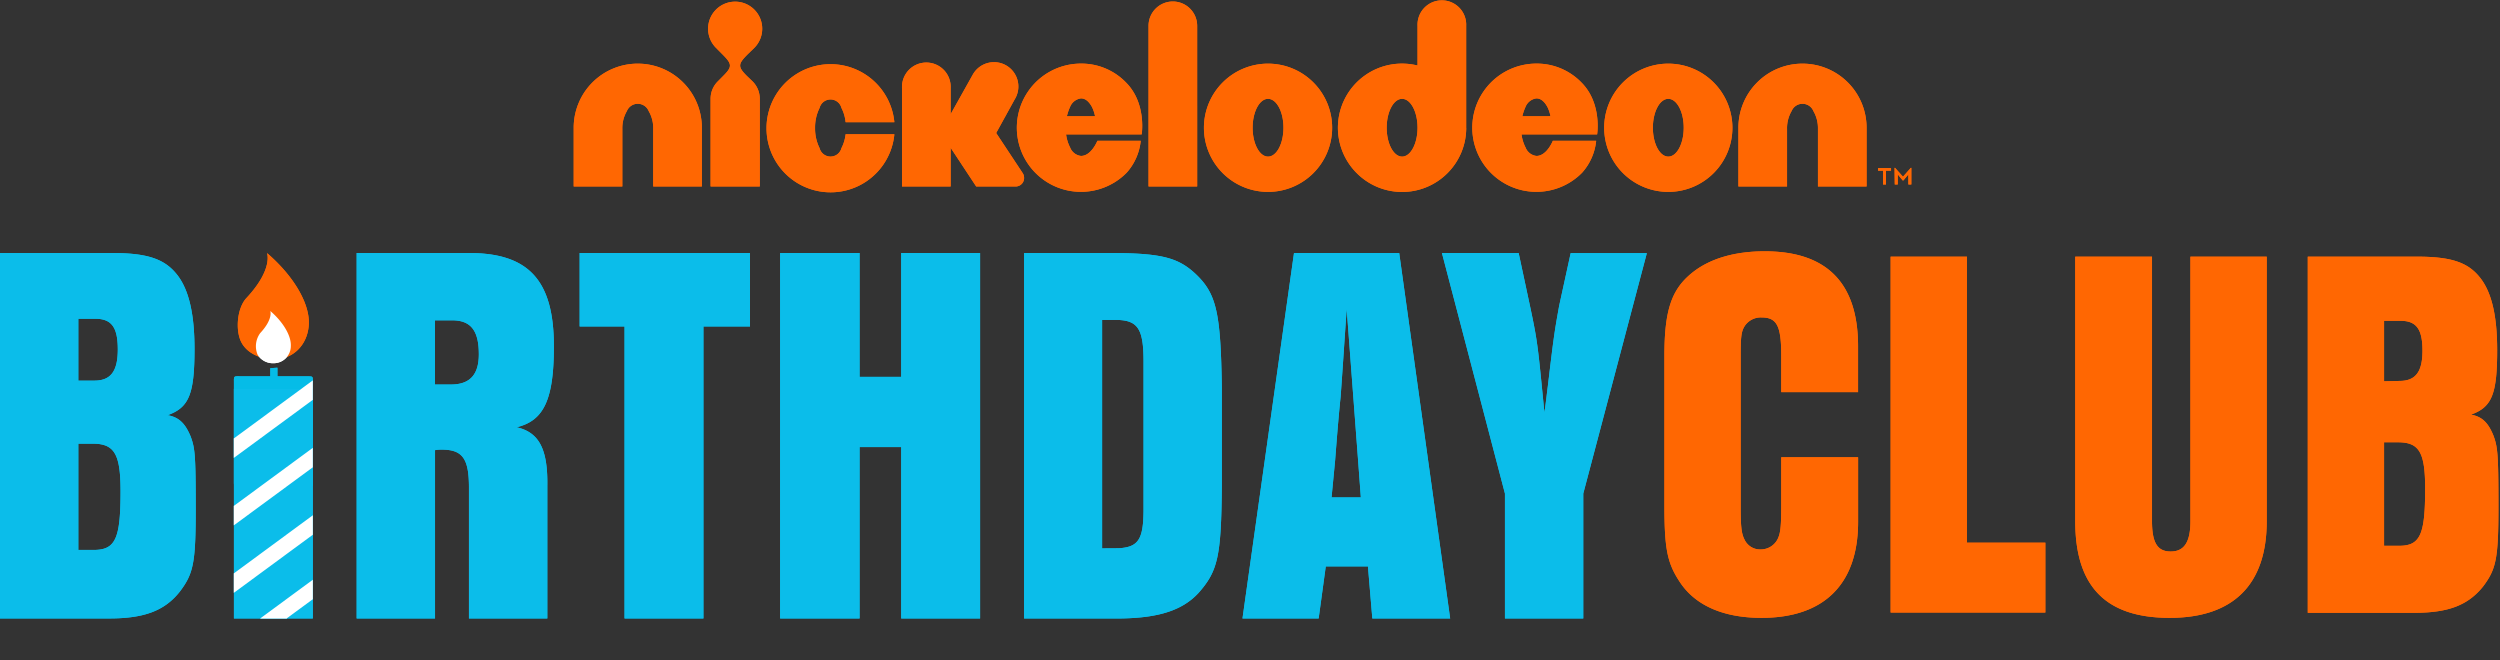 <svg xmlns="http://www.w3.org/2000/svg" viewBox="0 0 496 131"><rect x="0" y="0" width="496" height="131" fill="#333333" stroke="none"/><defs><clipPath id="a" transform="translate(.18)"><path d="M61.88 77.15v-1.76c0-.62-.1-.72-.72-.72h-6.3v-1.72l-1.41.1v1.61h-5.64c-1.78 0-1.57-.22-1.59 1.56v46.48h15.66V77.15z" fill="none"/></clipPath></defs><path d="M53.63 74.66v-1.61l1.41-.1v1.72h6.31c.62 0 .72.1.72.72v20.47c0 .59-.08.67-.66.67H47.07c-.58 0-.66-.08-.66-.67V76.22c0-1.78-.2-1.55 1.59-1.56z" fill="#05bce7"/><path d="M0 50.2h22.18c7.17 0 10.65 1.2 13.15 4.56 2.17 2.93 3.26 7.61 3.26 14.46 0 9-1.09 11.63-5.33 13.15 2.28.43 3.48 1.63 4.57 4.24.87 2.39 1 3.7 1 14.35s-.43 12.83-3.15 16.41c-3 3.8-7.06 5.33-14 5.33H0zm18.7 25.32c3.26 0 4.67-1.85 4.67-6.19s-1.2-6.09-4.46-6.09h-3.37v12.29zm-.11 33.59c4.35 0 5.33-2.28 5.33-11.63 0-7.39-1.2-9.46-5.54-9.46h-2.84v21.09zm27.82-31.96h15.65v45.55H46.41zM70.76 50.2h22.28c11.85 0 16.85 5.43 16.85 18.48 0 10.65-2 14.78-7.39 16.09 4.46 1 6.2 4.35 6.09 11.63v26.3H93.04v-26c0-5.76-1.3-7.5-5.43-7.5a6.78 6.78 0 0 0-1.3.11v33.39H70.76zm18.7 26.09c3.8 0 5.54-2 5.54-6 0-4.78-1.63-6.74-5.33-6.74H86.3v12.74zm34.45-11.52H115V50.2h33.8v14.57h-9.24v57.93h-15.65zm30.87-14.57h15.76v24.57h8.26V50.2h15.65v72.5H178.8v-34h-8.26v34h-15.76zm48.4 0h18.26c9.35.11 12.61 1 16.19 4.56 3.8 3.8 4.56 7.83 4.78 22v19.53c-.11 14.13-.76 17-4.68 21.41-3.15 3.37-7.82 4.89-15.33 5h-19.22zm18.7 58.58c4-.22 5-1.74 5-7.83V71.73c0-6.41-1.09-8.15-5.22-8.26h-3v45.33zm49.52 3.6h-8.37l-1.41 10.32h-15.11l10.22-72.5h20.87l10.11 72.5h-15.44zm-1.41-13.7-.54-7.28-2.27-30.11-.44 6.41c-.33 5-.65 9.46-.76 11-.44 4.24-.76 8.37-1.09 12.61l-.71 7.37zm44.13-.76v24.78h-15.54V97.92l-12.5-47.72h15.22l2.28 10.65c1.52 7.17 1.52 7.72 2.83 21 .33-2.17.54-4.24.65-5 1.2-10 1.3-10.76 2.28-16.2l2.28-10.43h15.11z" fill="#0bbdea"/><path d="M373.61 33.86h-1v-.5h2.57v.5h-1v2.74h-.59zm2.27-.56h.1l1.57 1.76 1.56-1.76h.1v3.3h-.59v-2l-1 1.21h-.11l-1-1.21v2h-.59zM126.54 12.63a12.71 12.71 0 0 0-12.72 12.72V37h9.65V25.54a6.72 6.72 0 0 1 .9-3.5 2.34 2.34 0 0 1 4.33 0 6.71 6.71 0 0 1 .9 3.5V37h9.65V25.35a12.71 12.71 0 0 0-12.72-12.72m231.09 0a12.71 12.71 0 0 0-12.72 12.72V37h9.65V25.54a6.71 6.71 0 0 1 .9-3.5 2.34 2.34 0 0 1 4.33 0 6.73 6.73 0 0 1 .9 3.5V37h9.65V25.35a12.71 12.71 0 0 0-12.72-12.72M149.65 9.5a5.37 5.37 0 1 0-7.59 0l1.18 1.19c2 2 2.12 2.5.24 4.38l-1.07 1.08a4.85 4.85 0 0 0-1.43 3.45V37h9.76V19.6a4.87 4.87 0 0 0-1.43-3.45l-1.13-1.08c-1.88-1.88-1.74-2.4.24-4.38z" fill="#ff6702"/><path d="M166.94 29.4a2.24 2.24 0 0 1-4.33 0 8.7 8.7 0 0 1-.9-4 8.7 8.7 0 0 1 .9-4 2.24 2.24 0 0 1 4.33 0 8 8 0 0 1 .83 2.85h9.67a12.71 12.71 0 1 0 0 2.39h-9.67a8 8 0 0 1-.83 2.76zm47.53-16.78a12.72 12.72 0 1 0 9.07 21.63 11.18 11.18 0 0 0 2.78-6.31h-8.6s-1.19 3-3.25 3a2.64 2.64 0 0 1-2.16-1.68 7.85 7.85 0 0 1-.8-2.6h15s1-6.12-3.07-10.25a12.31 12.31 0 0 0-8.97-3.79zm-2.8 10.45a9.9 9.9 0 0 1 .64-1.88 2.71 2.71 0 0 1 2.16-1.67c.87 0 1.58.62 2.18 1.71a7.55 7.55 0 0 1 .61 1.83zm93.16-10.45a12.72 12.72 0 1 0 9.07 21.63 11.2 11.2 0 0 0 2.78-6.31h-8.6s-1.19 3-3.25 3a2.64 2.64 0 0 1-2.16-1.68 7.85 7.85 0 0 1-.8-2.6h15s1-6.12-3.07-10.25a12.32 12.32 0 0 0-8.97-3.79zm-2.8 10.45a9.82 9.82 0 0 1 .64-1.88 2.7 2.7 0 0 1 2.16-1.67c.87 0 1.58.62 2.18 1.71a7.56 7.56 0 0 1 .61 1.83zM232.69.3a4.82 4.82 0 0 0-4.82 4.83V37h9.65V5.12A4.83 4.83 0 0 0 232.69.3m18.89 12.33a12.72 12.72 0 1 0 12.72 12.72 12.72 12.72 0 0 0-12.72-12.72zm0 18.44c-1.69 0-3.06-2.56-3.06-5.73s1.37-5.73 3.06-5.73 3.06 2.56 3.06 5.73-1.37 5.73-3.06 5.73zm79.41-18.44a12.72 12.72 0 1 0 12.72 12.72 12.72 12.72 0 0 0-12.72-12.72zm0 18.44c-1.69 0-3.06-2.56-3.06-5.73s1.37-5.73 3.06-5.73 3.06 2.56 3.06 5.73-1.37 5.73-3.06 5.73zm-40.1-5.72V5.12a4.83 4.83 0 1 0-9.65 0V13a12.72 12.72 0 0 0-12.06 21.35 12.71 12.71 0 0 0 18 0 12.7 12.7 0 0 0 3.72-9zm-12.71 5.72c-1.69 0-3.06-2.56-3.06-5.73s1.37-5.73 3.06-5.73 3.06 2.56 3.06 5.73-1.38 5.73-3.06 5.73z" fill="#ff6702"/><path d="M203.18 35.27a1.66 1.66 0 0 0-.25-.88l-5.29-8 3.66-6.65a4.83 4.83 0 1 0-8.32-4.9l-4.37 7.81v-5.19a4.83 4.83 0 1 0-9.65 0V37h9.65v-7.68l5.07 7.68h7.79a1.68 1.68 0 0 0 1.71-1.73z" fill="#ff6702"/><g clip-path="url(#a)" fill="none" stroke="#fff" stroke-miterlimit="10" stroke-width="3.11"><path d="M64.02 75.96 44.46 90.34m19.56-1-19.56 14.38m19.56-1-19.56 14.39m19.56-1.6L44.46 129.9"/></g><path d="M368.65 90.72v12.81c0 12.38-6.77 19.05-19.16 19.05-7.52 0-13.13-2.43-16.2-7.09-2.54-3.81-3.07-6.67-3.07-15.35V70.61c0-9 1.38-13.13 5.4-16.41 3.49-2.86 8.47-4.34 14.5-4.34 12.38 0 18.52 6.35 18.52 18.84v9.1H353.4v-7.2c0-5.93-.85-7.62-3.92-7.62a3.82 3.82 0 0 0-3.39 1.8c-.64 1.06-.74 2.22-.74 5.82v29.53c0 4.23.11 5.61.74 6.88a3.42 3.42 0 0 0 3.28 2 3.75 3.75 0 0 0 3.39-2.22c.53-1.16.64-2.75.64-6.67v-9.4zm6.45-39.8h15.14v56.74h15.56v13.87h-30.7zm51.86 0v52.5c0 4.23 1.06 6 3.7 6s3.92-1.8 3.92-6v-52.5h15.14v52.5c0 12.6-6.67 19.16-19.26 19.16s-18.73-6.14-18.73-19.16v-52.5zm30.9 0h21.59c7 0 10.37 1.16 12.81 4.45 2.12 2.86 3.18 7.41 3.18 14.08 0 8.79-1.06 11.33-5.19 12.81 2.22.42 3.39 1.59 4.44 4.13.85 2.33 1 3.6 1 14s-.42 12.49-3.07 16c-3 3.7-6.88 5.19-13.65 5.19h-21.11zm18.21 24.66c3.17 0 4.55-1.8 4.55-6s-1.16-5.93-4.34-5.93H473v12zm-.11 32.71c4.23 0 5.19-2.22 5.19-11.33 0-7.2-1.16-9.21-5.4-9.21H473v20.53zM48.92 59.1c-1.9 2-2.24 6.43-1.06 8.76s4 3.43 6.57 3.43c3.67 0 6.63-2.83 6.84-6.94s-3-9.6-8.29-14.14c0-.01 1.26 3.18-4.06 8.89z" fill="#ff6702"/><path d="M51.63 66.08a4.4 4.4 0 0 0-.52 4.3 3.57 3.57 0 0 0 3.23 1.68 3.4 3.4 0 0 0 3.36-3.41c.1-2-1.48-4.72-4.07-6.95-.01.01.61 1.57-2 4.38z" fill="#fff"/><path d="M61.88 77.15v-1.76c0-.62-.1-.72-.72-.72h-6.3v-1.72l-1.41.1v1.61h-5.64c-1.78 0-1.57-.22-1.59 1.56v46.48h15.66V77.15z" fill="none"/><path d="M53.63 74.66v-1.61l1.41-.1v1.72h6.31c.62 0 .72.1.72.72v20.47c0 .59-.08.67-.66.67H47.07c-.58 0-.66-.08-.66-.67V76.22c0-1.78-.2-1.55 1.59-1.56z" fill="#05bce7"/><path d="M0 50.2h22.18c7.17 0 10.65 1.2 13.15 4.56 2.17 2.93 3.26 7.61 3.26 14.46 0 9-1.09 11.63-5.33 13.15 2.28.43 3.48 1.63 4.57 4.24.87 2.39 1 3.7 1 14.35s-.43 12.83-3.15 16.41c-3 3.8-7.06 5.33-14 5.33H0zm18.7 25.32c3.26 0 4.67-1.85 4.67-6.19s-1.2-6.09-4.46-6.09h-3.37v12.29zm-.11 33.59c4.35 0 5.33-2.28 5.33-11.63 0-7.39-1.2-9.46-5.54-9.46h-2.84v21.09zm27.82-31.96h15.65v45.55H46.41zM70.76 50.2h22.28c11.85 0 16.85 5.43 16.85 18.48 0 10.65-2 14.78-7.39 16.09 4.46 1 6.2 4.35 6.09 11.63v26.3H93.04v-26c0-5.76-1.3-7.5-5.43-7.5a6.78 6.78 0 0 0-1.3.11v33.39H70.76zm18.7 26.09c3.8 0 5.54-2 5.54-6 0-4.78-1.63-6.74-5.33-6.74H86.3v12.74zm34.45-11.52H115V50.2h33.8v14.57h-9.24v57.93h-15.65zm30.87-14.57h15.76v24.57h8.26V50.2h15.65v72.5H178.8v-34h-8.26v34h-15.76zm48.4 0h18.26c9.35.11 12.61 1 16.19 4.56 3.8 3.8 4.56 7.83 4.78 22v19.53c-.11 14.13-.76 17-4.68 21.41-3.15 3.37-7.82 4.89-15.33 5h-19.22zm18.7 58.58c4-.22 5-1.74 5-7.83V71.73c0-6.41-1.09-8.15-5.22-8.26h-3v45.33zm49.52 3.6h-8.37l-1.41 10.32h-15.11l10.22-72.5h20.87l10.11 72.5h-15.44zm-1.41-13.7-.54-7.28-2.27-30.11-.44 6.41c-.33 5-.65 9.46-.76 11-.44 4.24-.76 8.37-1.09 12.61l-.71 7.37zm44.13-.76v24.78h-15.54V97.92l-12.5-47.72h15.22l2.28 10.65c1.52 7.17 1.52 7.72 2.83 21 .33-2.17.54-4.24.65-5 1.2-10 1.3-10.76 2.28-16.2l2.28-10.43h15.11z" fill="#0bbdea"/><path d="M373.61 33.86h-1v-.5h2.57v.5h-1v2.74h-.59zm2.27-.56h.1l1.57 1.76 1.56-1.76h.1v3.3h-.59v-2l-1 1.21h-.11l-1-1.21v2h-.59zM126.54 12.63a12.71 12.71 0 0 0-12.72 12.72V37h9.65V25.54a6.72 6.72 0 0 1 .9-3.5 2.34 2.34 0 0 1 4.33 0 6.71 6.71 0 0 1 .9 3.5V37h9.65V25.35a12.71 12.71 0 0 0-12.72-12.72m231.09 0a12.71 12.71 0 0 0-12.72 12.72V37h9.65V25.54a6.71 6.71 0 0 1 .9-3.5 2.34 2.34 0 0 1 4.33 0 6.73 6.73 0 0 1 .9 3.5V37h9.65V25.35a12.71 12.71 0 0 0-12.72-12.72M149.65 9.5a5.37 5.37 0 1 0-7.59 0l1.18 1.19c2 2 2.12 2.5.24 4.38l-1.07 1.08a4.85 4.85 0 0 0-1.43 3.45V37h9.76V19.6a4.87 4.87 0 0 0-1.43-3.45l-1.13-1.08c-1.88-1.88-1.74-2.4.24-4.38z" fill="#ff6702"/><path d="M166.94 29.4a2.24 2.24 0 0 1-4.33 0 8.7 8.7 0 0 1-.9-4 8.7 8.7 0 0 1 .9-4 2.24 2.24 0 0 1 4.33 0 8 8 0 0 1 .83 2.85h9.67a12.71 12.71 0 1 0 0 2.39h-9.67a8 8 0 0 1-.83 2.76zm47.53-16.78a12.72 12.72 0 1 0 9.07 21.63 11.18 11.18 0 0 0 2.78-6.31h-8.6s-1.19 3-3.25 3a2.64 2.64 0 0 1-2.16-1.68 7.85 7.85 0 0 1-.8-2.6h15s1-6.12-3.07-10.25a12.31 12.31 0 0 0-8.97-3.79zm-2.8 10.45a9.9 9.9 0 0 1 .64-1.88 2.71 2.71 0 0 1 2.16-1.67c.87 0 1.58.62 2.18 1.71a7.55 7.55 0 0 1 .61 1.83zm93.16-10.45a12.72 12.72 0 1 0 9.07 21.63 11.2 11.2 0 0 0 2.78-6.31h-8.6s-1.19 3-3.25 3a2.64 2.64 0 0 1-2.16-1.68 7.85 7.85 0 0 1-.8-2.6h15s1-6.12-3.07-10.25a12.32 12.32 0 0 0-8.97-3.79zm-2.8 10.45a9.82 9.82 0 0 1 .64-1.88 2.7 2.7 0 0 1 2.16-1.67c.87 0 1.58.62 2.18 1.71a7.56 7.56 0 0 1 .61 1.83zM232.69.3a4.82 4.82 0 0 0-4.82 4.83V37h9.65V5.12A4.83 4.83 0 0 0 232.69.3m18.89 12.33a12.72 12.72 0 1 0 12.72 12.72 12.72 12.72 0 0 0-12.72-12.72zm0 18.44c-1.69 0-3.06-2.56-3.06-5.73s1.37-5.73 3.06-5.73 3.06 2.56 3.06 5.73-1.37 5.73-3.06 5.73zm79.41-18.44a12.72 12.72 0 1 0 12.72 12.72 12.72 12.72 0 0 0-12.72-12.72zm0 18.44c-1.69 0-3.06-2.56-3.06-5.73s1.37-5.73 3.06-5.73 3.06 2.56 3.06 5.73-1.37 5.73-3.06 5.73zm-40.1-5.72V5.12a4.83 4.83 0 1 0-9.65 0V13a12.72 12.72 0 0 0-12.06 21.35 12.71 12.71 0 0 0 18 0 12.7 12.7 0 0 0 3.72-9zm-12.71 5.72c-1.69 0-3.06-2.56-3.06-5.73s1.37-5.73 3.06-5.73 3.06 2.56 3.06 5.73-1.38 5.73-3.06 5.73z" fill="#ff6702"/><path d="M203.18 35.27a1.66 1.66 0 0 0-.25-.88l-5.29-8 3.66-6.65a4.83 4.83 0 1 0-8.32-4.9l-4.37 7.81v-5.19a4.83 4.83 0 1 0-9.65 0V37h9.65v-7.68l5.07 7.68h7.79a1.68 1.68 0 0 0 1.71-1.73z" fill="#ff6702"/><g clip-path="#a" fill="none" stroke="#fff" stroke-miterlimit="10" stroke-width="3.11"><path d="M64.02 75.96 44.46 90.34m19.56-1-19.56 14.38m19.56-1-19.56 14.39m19.56-1.6L44.46 129.9"/></g><path d="M368.65 90.72v12.81c0 12.38-6.77 19.05-19.16 19.05-7.52 0-13.13-2.43-16.2-7.09-2.54-3.81-3.07-6.67-3.07-15.35V70.61c0-9 1.38-13.13 5.4-16.41 3.49-2.86 8.47-4.34 14.5-4.34 12.38 0 18.52 6.35 18.52 18.84v9.1H353.4v-7.2c0-5.93-.85-7.62-3.92-7.62a3.82 3.82 0 0 0-3.39 1.8c-.64 1.06-.74 2.22-.74 5.82v29.53c0 4.23.11 5.61.74 6.88a3.42 3.42 0 0 0 3.28 2 3.75 3.75 0 0 0 3.39-2.22c.53-1.16.64-2.75.64-6.67v-9.4zm6.45-39.8h15.14v56.74h15.56v13.87h-30.7zm51.86 0v52.5c0 4.23 1.06 6 3.7 6s3.92-1.8 3.92-6v-52.5h15.14v52.5c0 12.6-6.67 19.16-19.26 19.16s-18.73-6.14-18.73-19.16v-52.5zm30.9 0h21.59c7 0 10.37 1.16 12.81 4.45 2.12 2.86 3.18 7.41 3.18 14.08 0 8.79-1.06 11.33-5.19 12.81 2.22.42 3.39 1.59 4.44 4.13.85 2.33 1 3.6 1 14s-.42 12.49-3.07 16c-3 3.7-6.88 5.19-13.65 5.19h-21.11zm18.21 24.66c3.17 0 4.55-1.8 4.55-6s-1.16-5.93-4.34-5.93H473v12zm-.11 32.71c4.23 0 5.19-2.22 5.19-11.33 0-7.2-1.16-9.21-5.4-9.21H473v20.53zM48.92 59.1c-1.9 2-2.24 6.43-1.06 8.76s4 3.43 6.57 3.43c3.67 0 6.63-2.83 6.84-6.94s-3-9.6-8.29-14.14c0-.01 1.26 3.18-4.06 8.89z" fill="#ff6702"/><path d="M51.63 66.08a4.4 4.4 0 0 0-.52 4.3 3.57 3.57 0 0 0 3.23 1.68 3.4 3.4 0 0 0 3.36-3.41c.1-2-1.48-4.72-4.07-6.95-.01.01.61 1.57-2 4.38z" fill="#fff"/></svg>